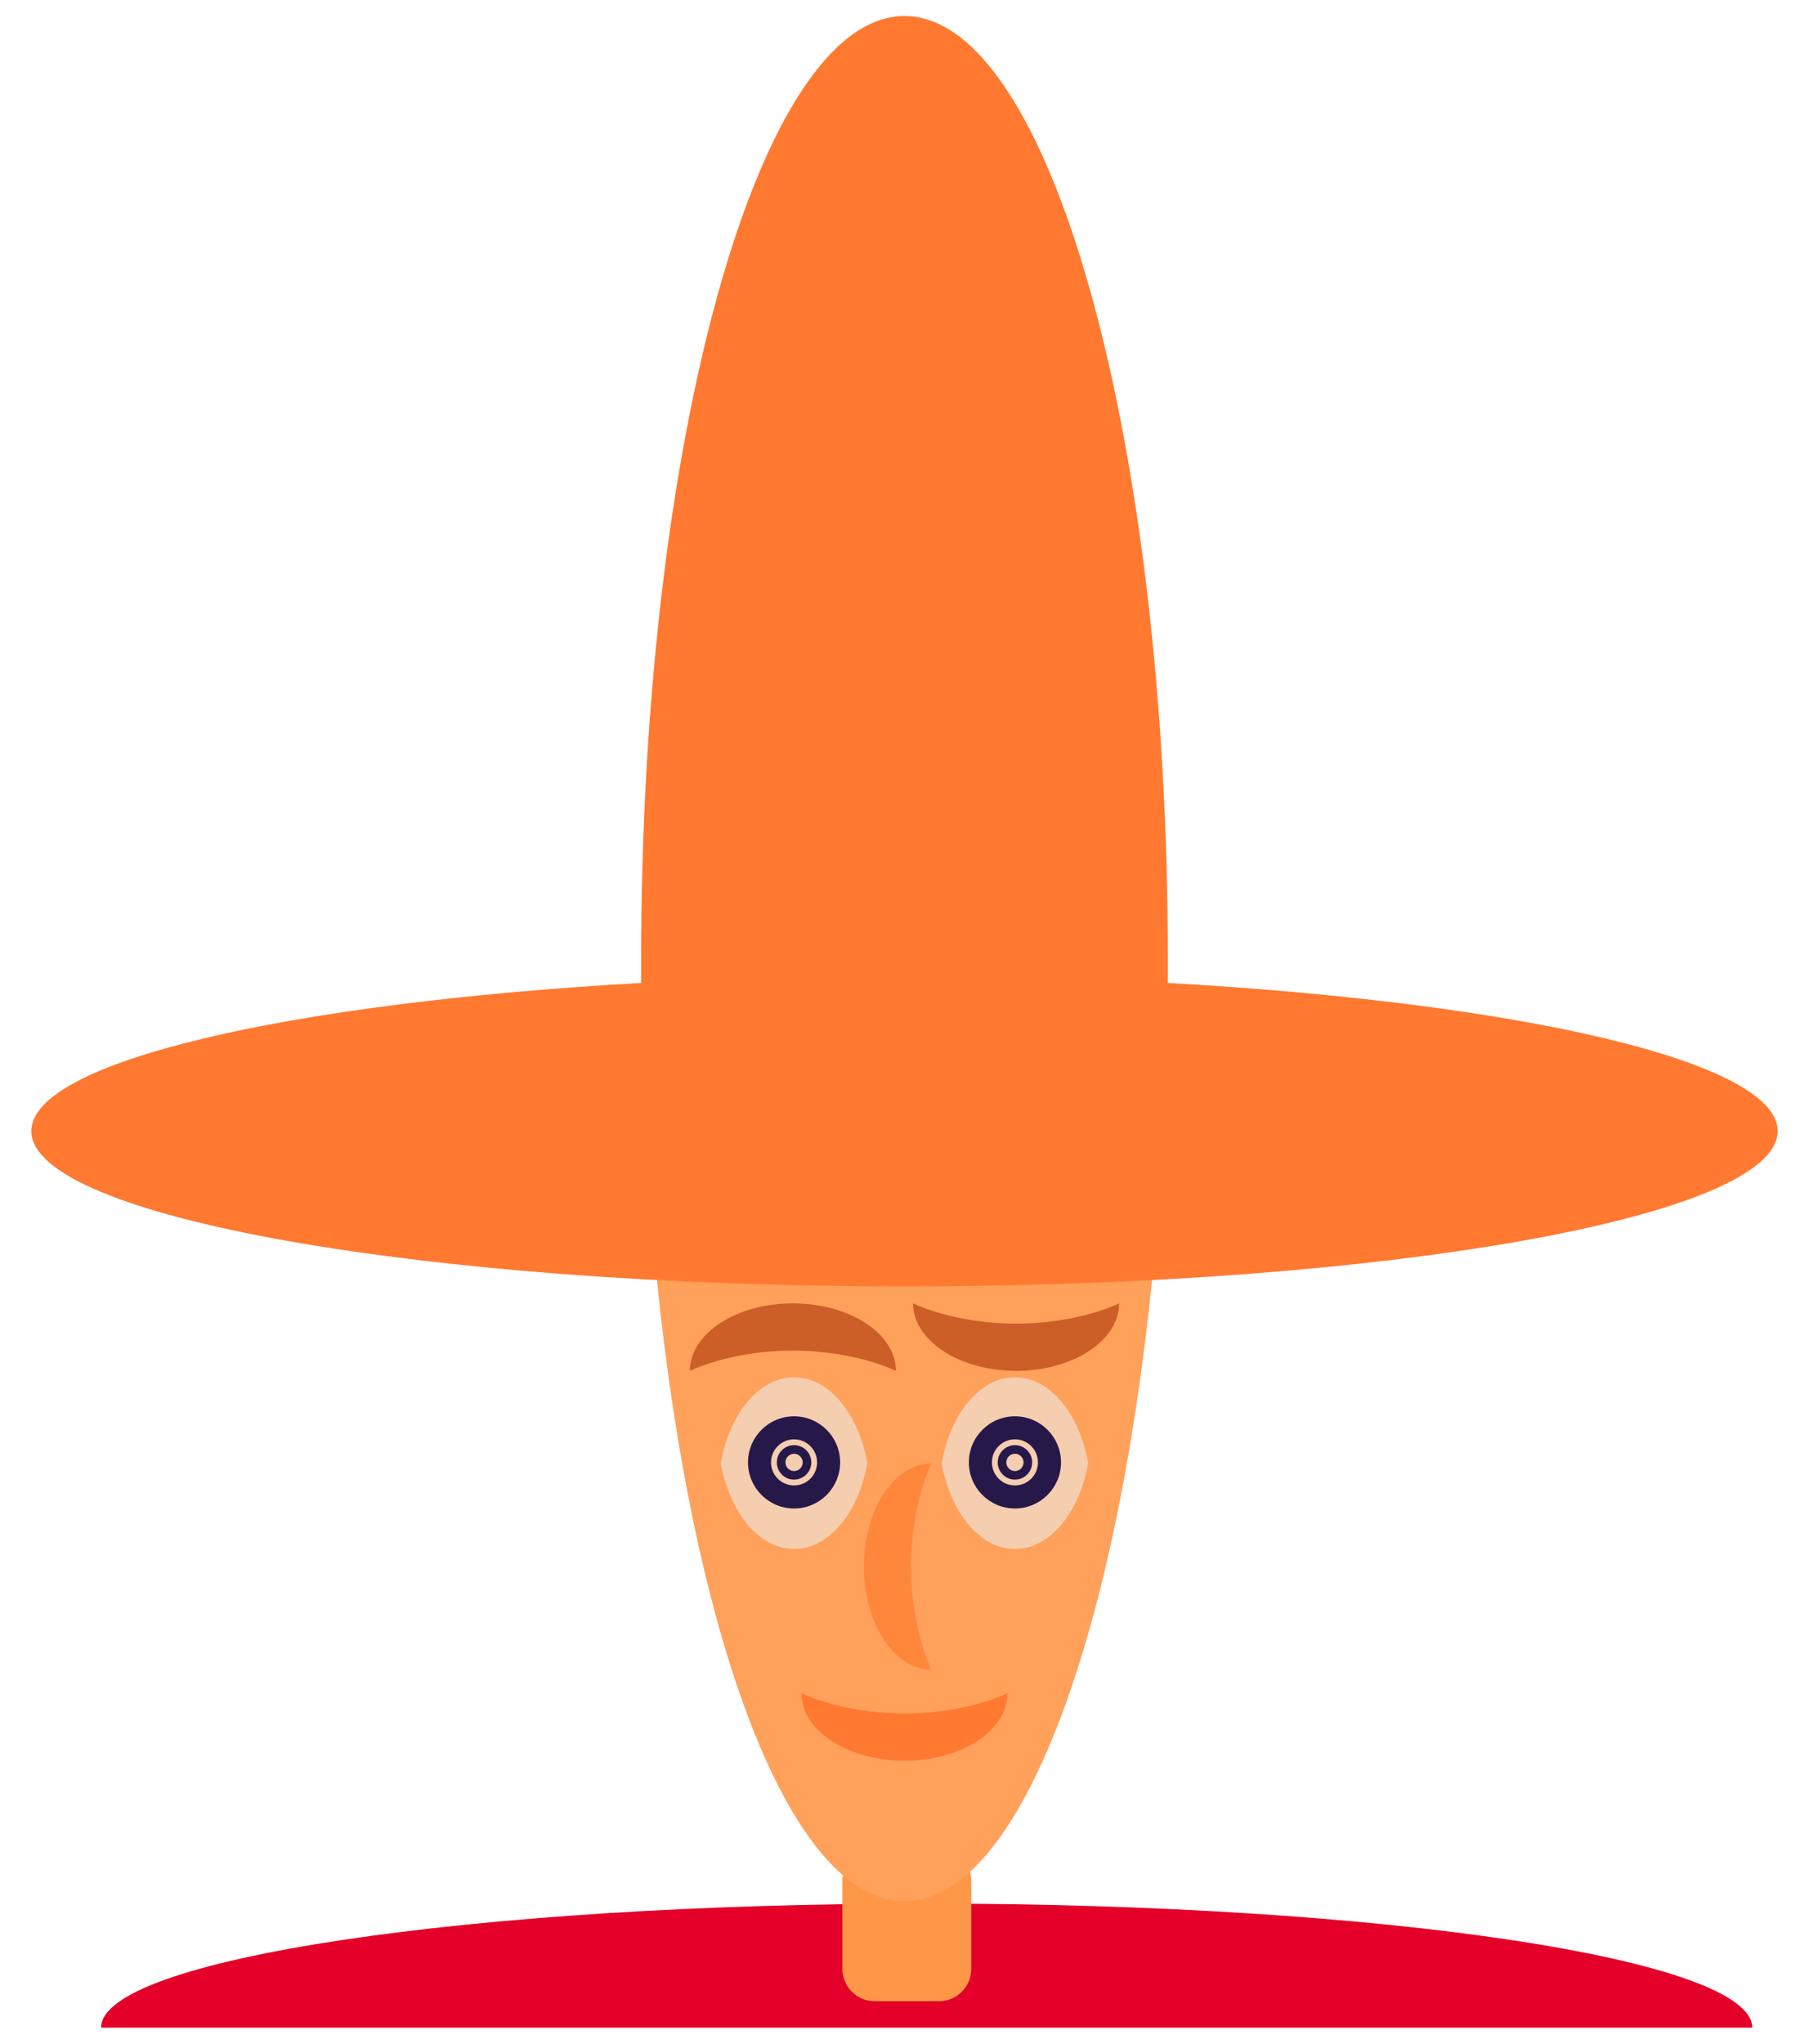 <?xml version="1.0" encoding="UTF-8" standalone="no"?>
<!DOCTYPE svg PUBLIC "-//W3C//DTD SVG 1.1//EN" "http://www.w3.org/Graphics/SVG/1.1/DTD/svg11.dtd">
<svg viewBox="-4650 0 9300 10500" version="1.1" xmlns="http://www.w3.org/2000/svg" xmlns:xlink="http://www.w3.org/1999/xlink" fill-rule="evenodd">
	<g id="MrYeehaw">
		<title>Mr. Yee-Haw, by Adam Stanislav</title>
		<path id="Shirt" d="m4358.13 10417.5c-0.001-352.026-1900.23-637.4-4244.28-637.4c-2344.05 0-4244.28 285.374-4244.28 637.4l8488.56 0z" fill="#e40028"/>
		<path id="Neck" d="m343.37 9664.21c0-91.432-74.23-165.663-165.662-165.663l-331.325 0c-91.432 0-165.663 74.231-165.663 165.663l0 451.807c0 91.432 74.231 165.663 165.663 165.663l331.325 0c91.432 0 165.662-74.231 165.662-165.663l0-451.807z" fill="#ff9749"/>
		<path id="Face" d="m1273.25 6571.88c-188.665 1863.37-687.811 3196.23-1273.25 3196.23c-585.442 0-1084.59-1332.86-1273.25-3196.23c403.712 21.221 831.059 32.612 1273.25 32.612c442.194 0 869.541-11.391 1273.25-32.612z" fill="#ffa05b"/>
		<g id="Eyes">
			<g id="RightEye">
				<path id="EyeBall" d="m-944.62 7517.14c45.547-254.155 197.125-441.06 376.883-441.06c179.757 0 331.335 186.905 376.882 441.06c-45.547 254.155-197.125 441.06-376.882 441.06c-179.758 0-331.336-186.905-376.883-441.06z" fill="#f5ceb0"/>
				<g id="Iris" fill="#27184a">
					<path d="m-567.74 7276.6c130.709 0 236.829 106.12 236.829 236.829c0 130.71-106.12 236.83-236.829 236.83c-130.71 0-236.83-106.12-236.83-236.83c0-130.709 106.12-236.829 236.83-236.829zm0 118.415c65.354 0 118.414 53.06 118.414 118.414c0 65.355-53.06 118.415-118.414 118.415c-65.355 0-118.415-53.06-118.415-118.415c0-65.354 53.06-118.414 118.415-118.414z"/>
					<path d="m-567.74 7424.85c48.883 0 88.57 39.687 88.57 88.57c0 48.884-39.687 88.571-88.57 88.571c-48.884 0-88.571-39.687-88.571-88.571c0-48.883 39.687-88.57 88.571-88.57zm0 44.285c24.441 0 44.285 19.844 44.285 44.285c0 24.442-19.844 44.286-44.285 44.286c-24.442 0-44.286-19.844-44.286-44.286c0-24.441 19.844-44.285 44.286-44.285z"/>
				</g>
			</g>
			<use id="LeftEye" xlink:href="#RightEye" transform="translate(1135.48)"/>
		</g>
		<g fill="#ff7931">
			<path id="Hat" d="m-1353.62 5050.15c-0.121-44.072-0.181-95.808-0.181-122.487c0-2674.13 606.618-4845.18 1353.8-4845.18c747.183 0 1353.8 2171.05 1353.8 4845.18c0 26.679-0.06 78.415-0.181 122.487c1816.83 102.169 3135.3 404.451 3135.3 761.046c0 440.445-2011.42 798.03-4488.92 798.03c-2477.5 0-4488.92-357.585-4488.92-798.03c0-356.595 1318.47-658.877 3135.3-761.046z"/>
			<path id="Mouth" d="m-529.5 8699.5c0 191.282 237.259 346.579 529.496 346.579c292.237 0 529.496-155.297 529.496-346.579c-123.549 57.385-318.276 103.974-529.496 103.974c-211.22 0-405.947-46.589-529.496-103.974z"/>
		</g>
		<use id="Nose" xlink:href="#Mouth" fill="#ff873b" transform="rotate(90 33.8 8803.5) translate(-721)"/>
		<g id="EyeBrows" fill="#cc5e27">
			<use id="LeftBrow" xlink:href="#Mouth" transform="translate(573.78 -2003.01)"/>
			<use id="RightBrow" xlink:href="#Mouth" transform="rotate(180) translate(573.8 -15742.57)"/>
		</g>
	</g>
</svg>
